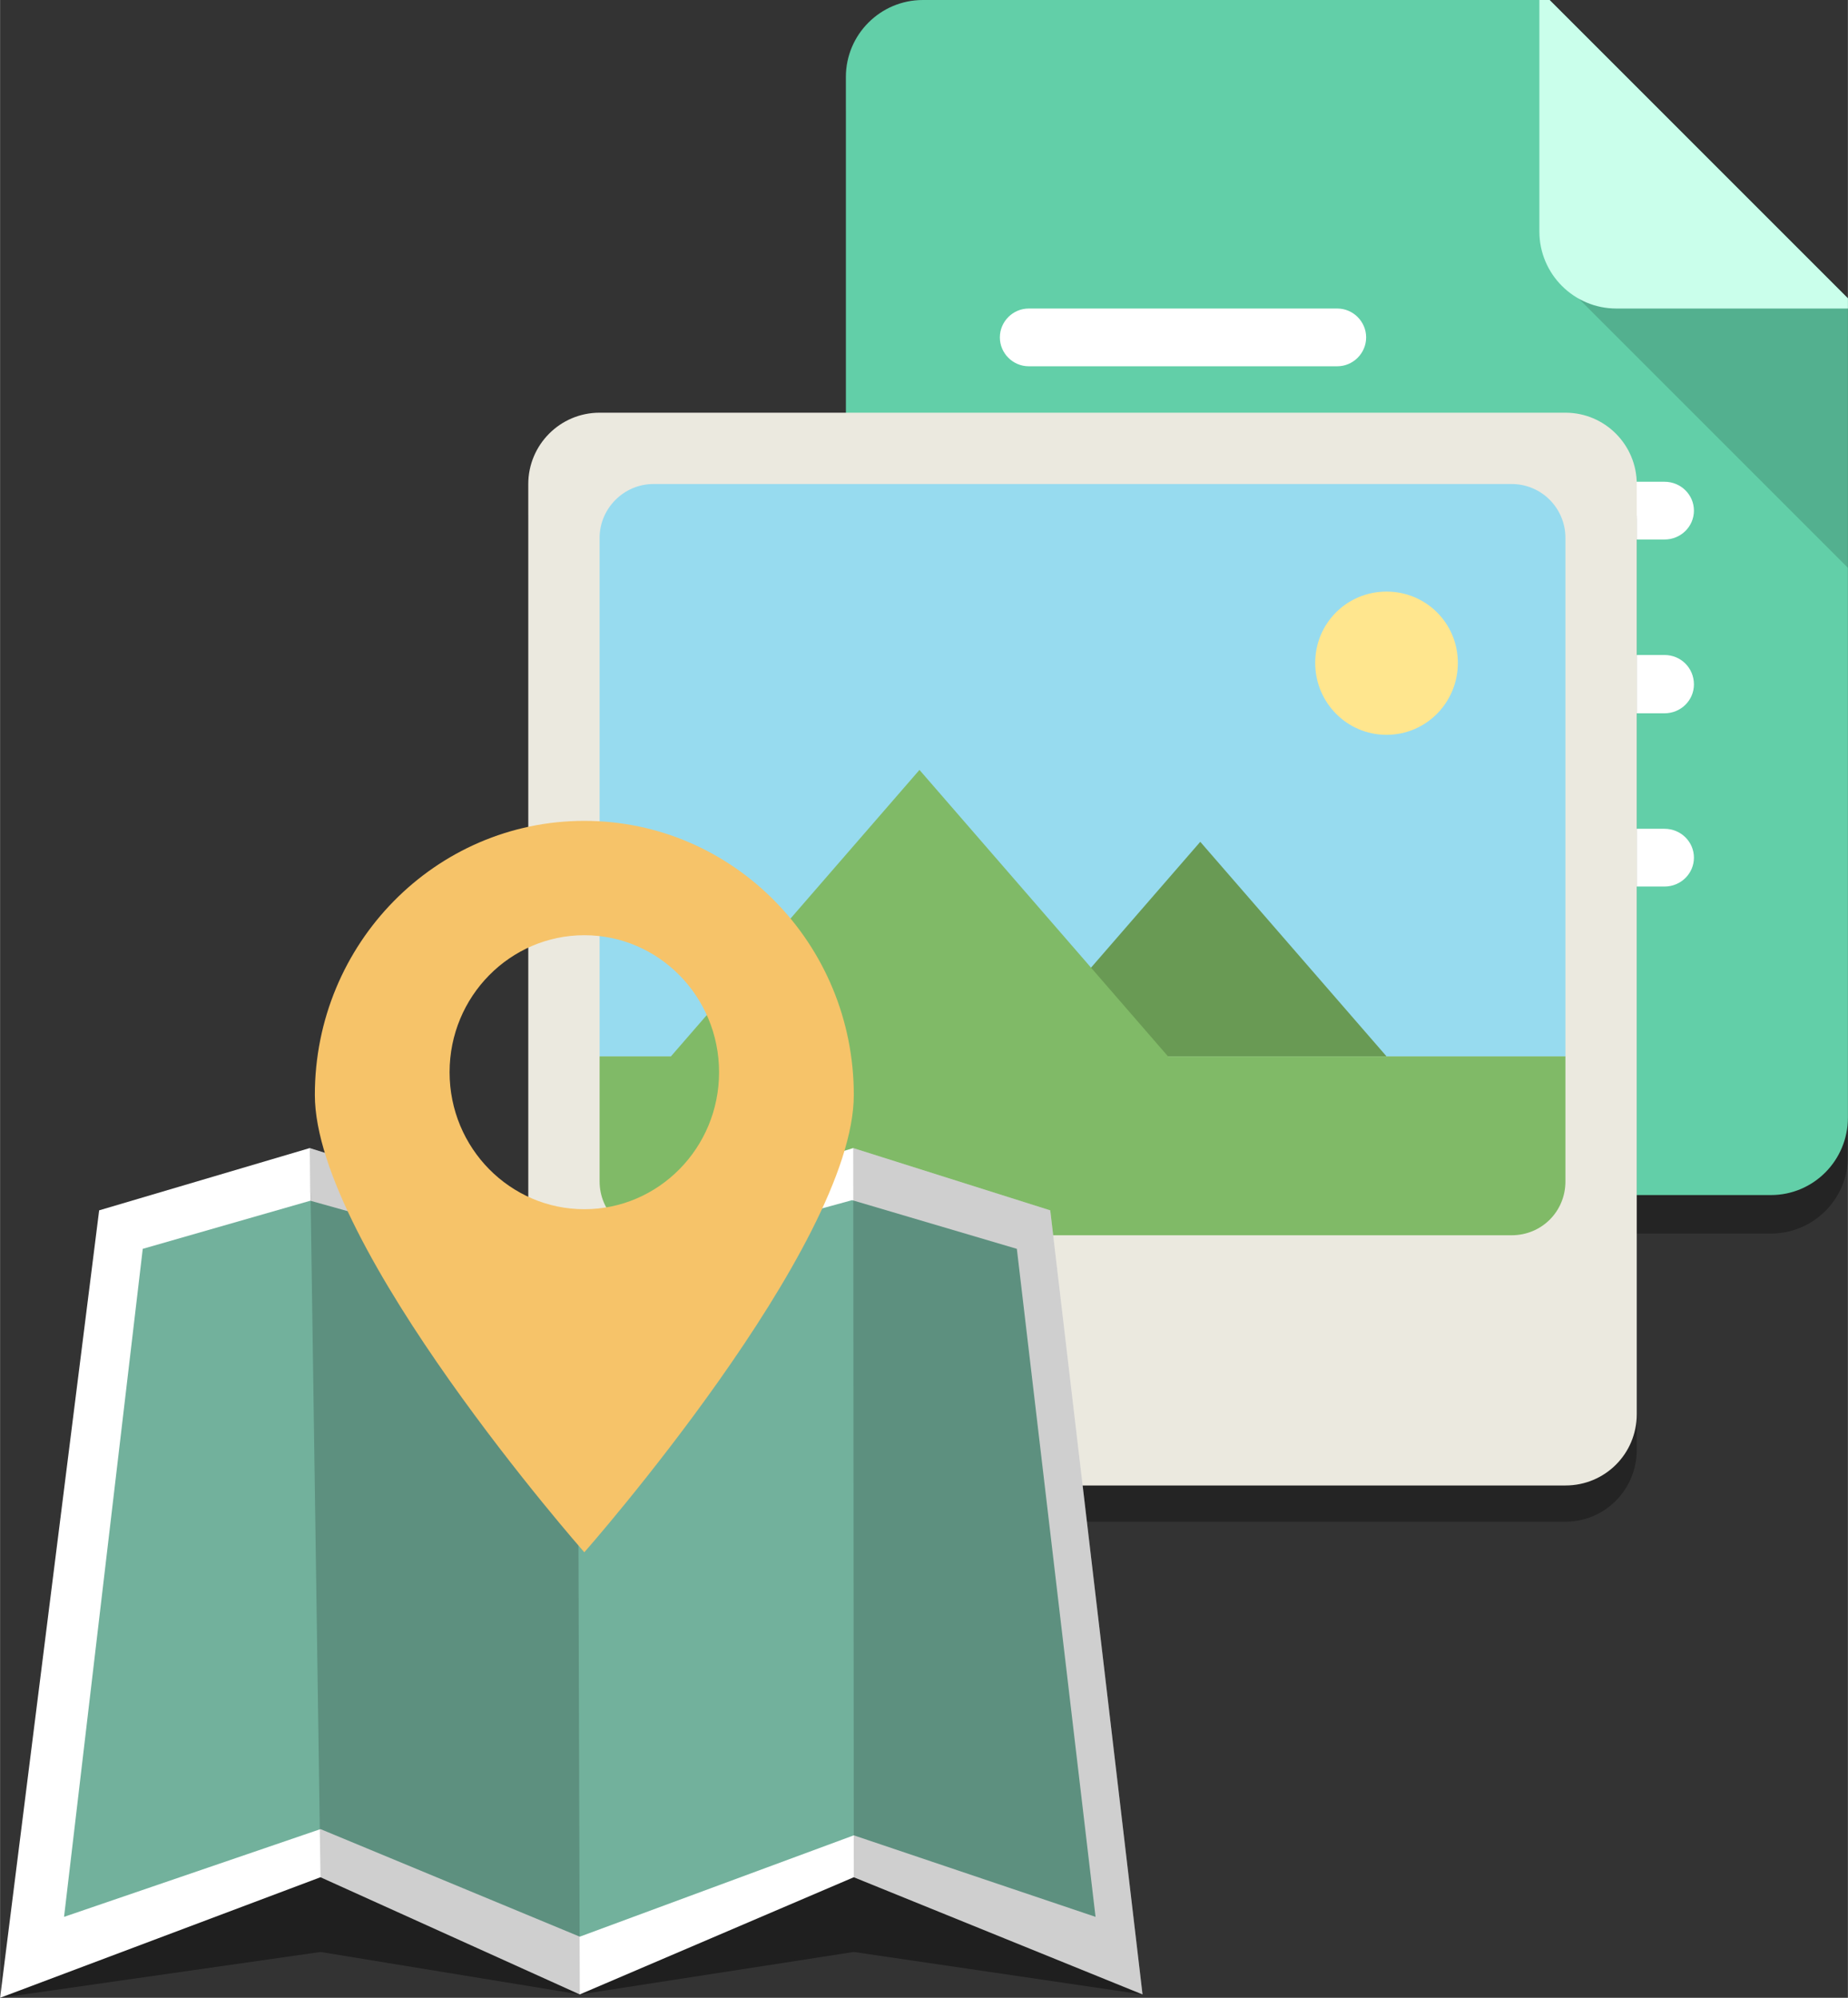 <?xml version="1.0" encoding="UTF-8"?>
<!DOCTYPE svg PUBLIC "-//W3C//DTD SVG 1.1//EN" "http://www.w3.org/Graphics/SVG/1.1/DTD/svg11.dtd">
<!-- Creator: CorelDRAW X7 -->
<svg xmlns="http://www.w3.org/2000/svg" xml:space="preserve" width="99.091mm" height="107.127mm" version="1.1" style="shape-rendering:geometricPrecision; text-rendering:geometricPrecision; image-rendering:optimizeQuality; fill-rule:evenodd; clip-rule:evenodd"
viewBox="0 0 3264 3529"
 xmlns:xlink="http://www.w3.org/1999/xlink">
 <rect x="0" y="0" width="3264" height="3529" fill="#333333" stroke="none"/>
 <defs>
  <style type="text/css">
   <![CDATA[
    .fil1 {fill:#62CFA8}
    .fil7 {fill:#699A54}
    .fil11 {fill:#72B19C}
    .fil8 {fill:#80BA67}
    .fil6 {fill:#97DBEF}
    .fil3 {fill:#CAFFEB}
    .fil5 {fill:#EBE9DF}
    .fil13 {fill:#F6C369}
    .fil9 {fill:#FFE68E}
    .fil4 {fill:white}
    .fil2 {fill:black;fill-opacity:0.149}
    .fil12 {fill:black;fill-opacity:0.188}
    .fil0 {fill:black;fill-opacity:0.302}
    .fil10 {fill:black;fill-opacity:0.4}
   ]]>
  </style>
 </defs>
 <g id="Layer_x0020_1">
  <g id="_950637428432">
   <g>
    <g>
     <g>
      <path class="fil0" d="M2737 68l-1107 0c-75,0 -136,61 -136,136l0 102c0,0 0,0 0,0l0 1737c0,37 15,71 40,96 24,24 58,40 96,40l1498 0c75,0 136,-61 136,-136l0 -1448 -527 -527z"/>
     </g>
    </g>
    <g>
     <g>
      <path class="fil1" d="M2737 0l-1107 0c-75,0 -136,61 -136,136l0 102c0,0 0,0 0,0l0 1736c0,38 15,72 40,97 24,24 58,40 96,40l1498 0c75,0 136,-61 136,-137l0 -1447 -527 -527z"/>
     </g>
    </g>
    <g>
     <g>
      <polygon class="fil2" points="2976,239 2738,477 3264,1003 3264,527 "/>
     </g>
    </g>
    <g>
     <g>
      <path class="fil3" d="M2737 0l-18 0 0 409c0,75 61,136 136,136l409 0 0 -18 -527 -527z"/>
     </g>
    </g>
    <g>
     <g>
      <path class="fil4" d="M1817 953l1123 0c29,0 52,-23 52,-51 0,-28 -23,-51 -52,-51l-1123 0c-28,0 -51,23 -51,51 0,28 23,51 51,51zm1123 204l0 0 -1123 0c-28,0 -51,23 -51,52 0,28 23,51 51,51l1123 0c29,0 52,-23 52,-51 0,-29 -23,-52 -52,-52zm0 307l0 0 -1123 0c-28,0 -51,23 -51,51 0,28 23,51 51,51l1123 0c29,0 52,-23 52,-51 0,-28 -23,-51 -52,-51zm-1123 -817l0 0 545 0c28,0 51,-23 51,-51 0,-28 -23,-51 -51,-51l-545 0c-28,0 -51,23 -51,51 0,28 23,51 51,51z"/>
     </g>
    </g>
   </g>
   <g>
    <g>
     <g>
      <path class="fil0" d="M2765 792l-32 0 0 0 -1642 0 0 0 -32 0c-70,0 -126,57 -126,126l0 1643c0,70 56,127 126,127l1706 0c70,0 126,-57 126,-127l0 -1643c0,-69 -56,-126 -126,-126z"/>
     </g>
    </g>
    <g>
     <g>
      <path class="fil5" d="M2765 729l-32 0 0 0 -1642 0 0 0 -32 0c-70,0 -126,57 -126,126l0 1611c0,0 0,0 0,0l0 32c0,70 56,126 126,126l1706 0c70,0 126,-56 126,-126l0 -1643c0,-69 -56,-126 -126,-126z"/>
     </g>
    </g>
    <g>
     <g>
      <path class="fil6" d="M2670 855l-1485 0 0 0 -31 0c-52,0 -95,43 -95,95l0 916 1706 0 0 -916c0,-52 -42,-95 -95,-95z"/>
     </g>
    </g>
    <g>
     <g>
      <polygon class="fil7" points="2120,1487 1791,1866 2449,1866 "/>
     </g>
    </g>
    <g>
     <g>
      <path class="fil8" d="M2063 1866l-439 -506 -439 506 -126 0 0 221c0,53 43,95 95,95l1516 0c53,0 95,-42 95,-95l0 -221 -702 0z"/>
     </g>
    </g>
    <g>
     <g>
      <path class="fil9" d="M2449 1045c-70,0 -126,56 -126,126 0,70 56,127 126,127 70,0 126,-57 126,-127 0,-70 -56,-126 -126,-126z"/>
     </g>
    </g>
   </g>
   <g>
    <g>
     <polygon class="fil10" points="475,3194 1,3523 0,3529 566,3448 1024,3523 926,3319 "/>
     <polygon class="fil10" points="1919,3319 1508,3194 1024,3523 1508,3448 2018,3523 "/>
    </g>
    <g>
     <g>
      <path class="fil4" d="M175 2138l-175 1391 566 -213 -19 -1288 -372 110zm1680 0l0 0 -348 -110 -487 149 -473 -149 2 122 17 1166 458 207 484 -207 510 207 -163 -1385z"/>
     </g>
    </g>
    <polygon class="fil11" points="1796,2206 1505,2120 1020,2253 548,2121 252,2206 113,3386 566,3231 586,3231 586,3231 566,3231 1024,3421 1508,3242 1935,3386 "/>
    <g>
     <g>
      <path class="fil12" d="M547 2028l2 122 17 1166 458 207 -4 -1346 -473 -149zm1308 110l0 0 -348 -110 1 1288 510 207 -163 -1385z"/>
     </g>
    </g>
    <g>
     <g>
      <path class="fil13" d="M1032 1450c-263,0 -476,217 -476,484 0,268 476,808 476,808 0,0 476,-540 476,-808 0,-267 -213,-484 -476,-484zm0 686l0 0c-131,0 -238,-108 -238,-242 0,-134 107,-242 238,-242 131,0 238,108 238,242 0,134 -107,242 -238,242z"/>
     </g>
    </g>
   </g>
  </g>
 </g>
</svg>
